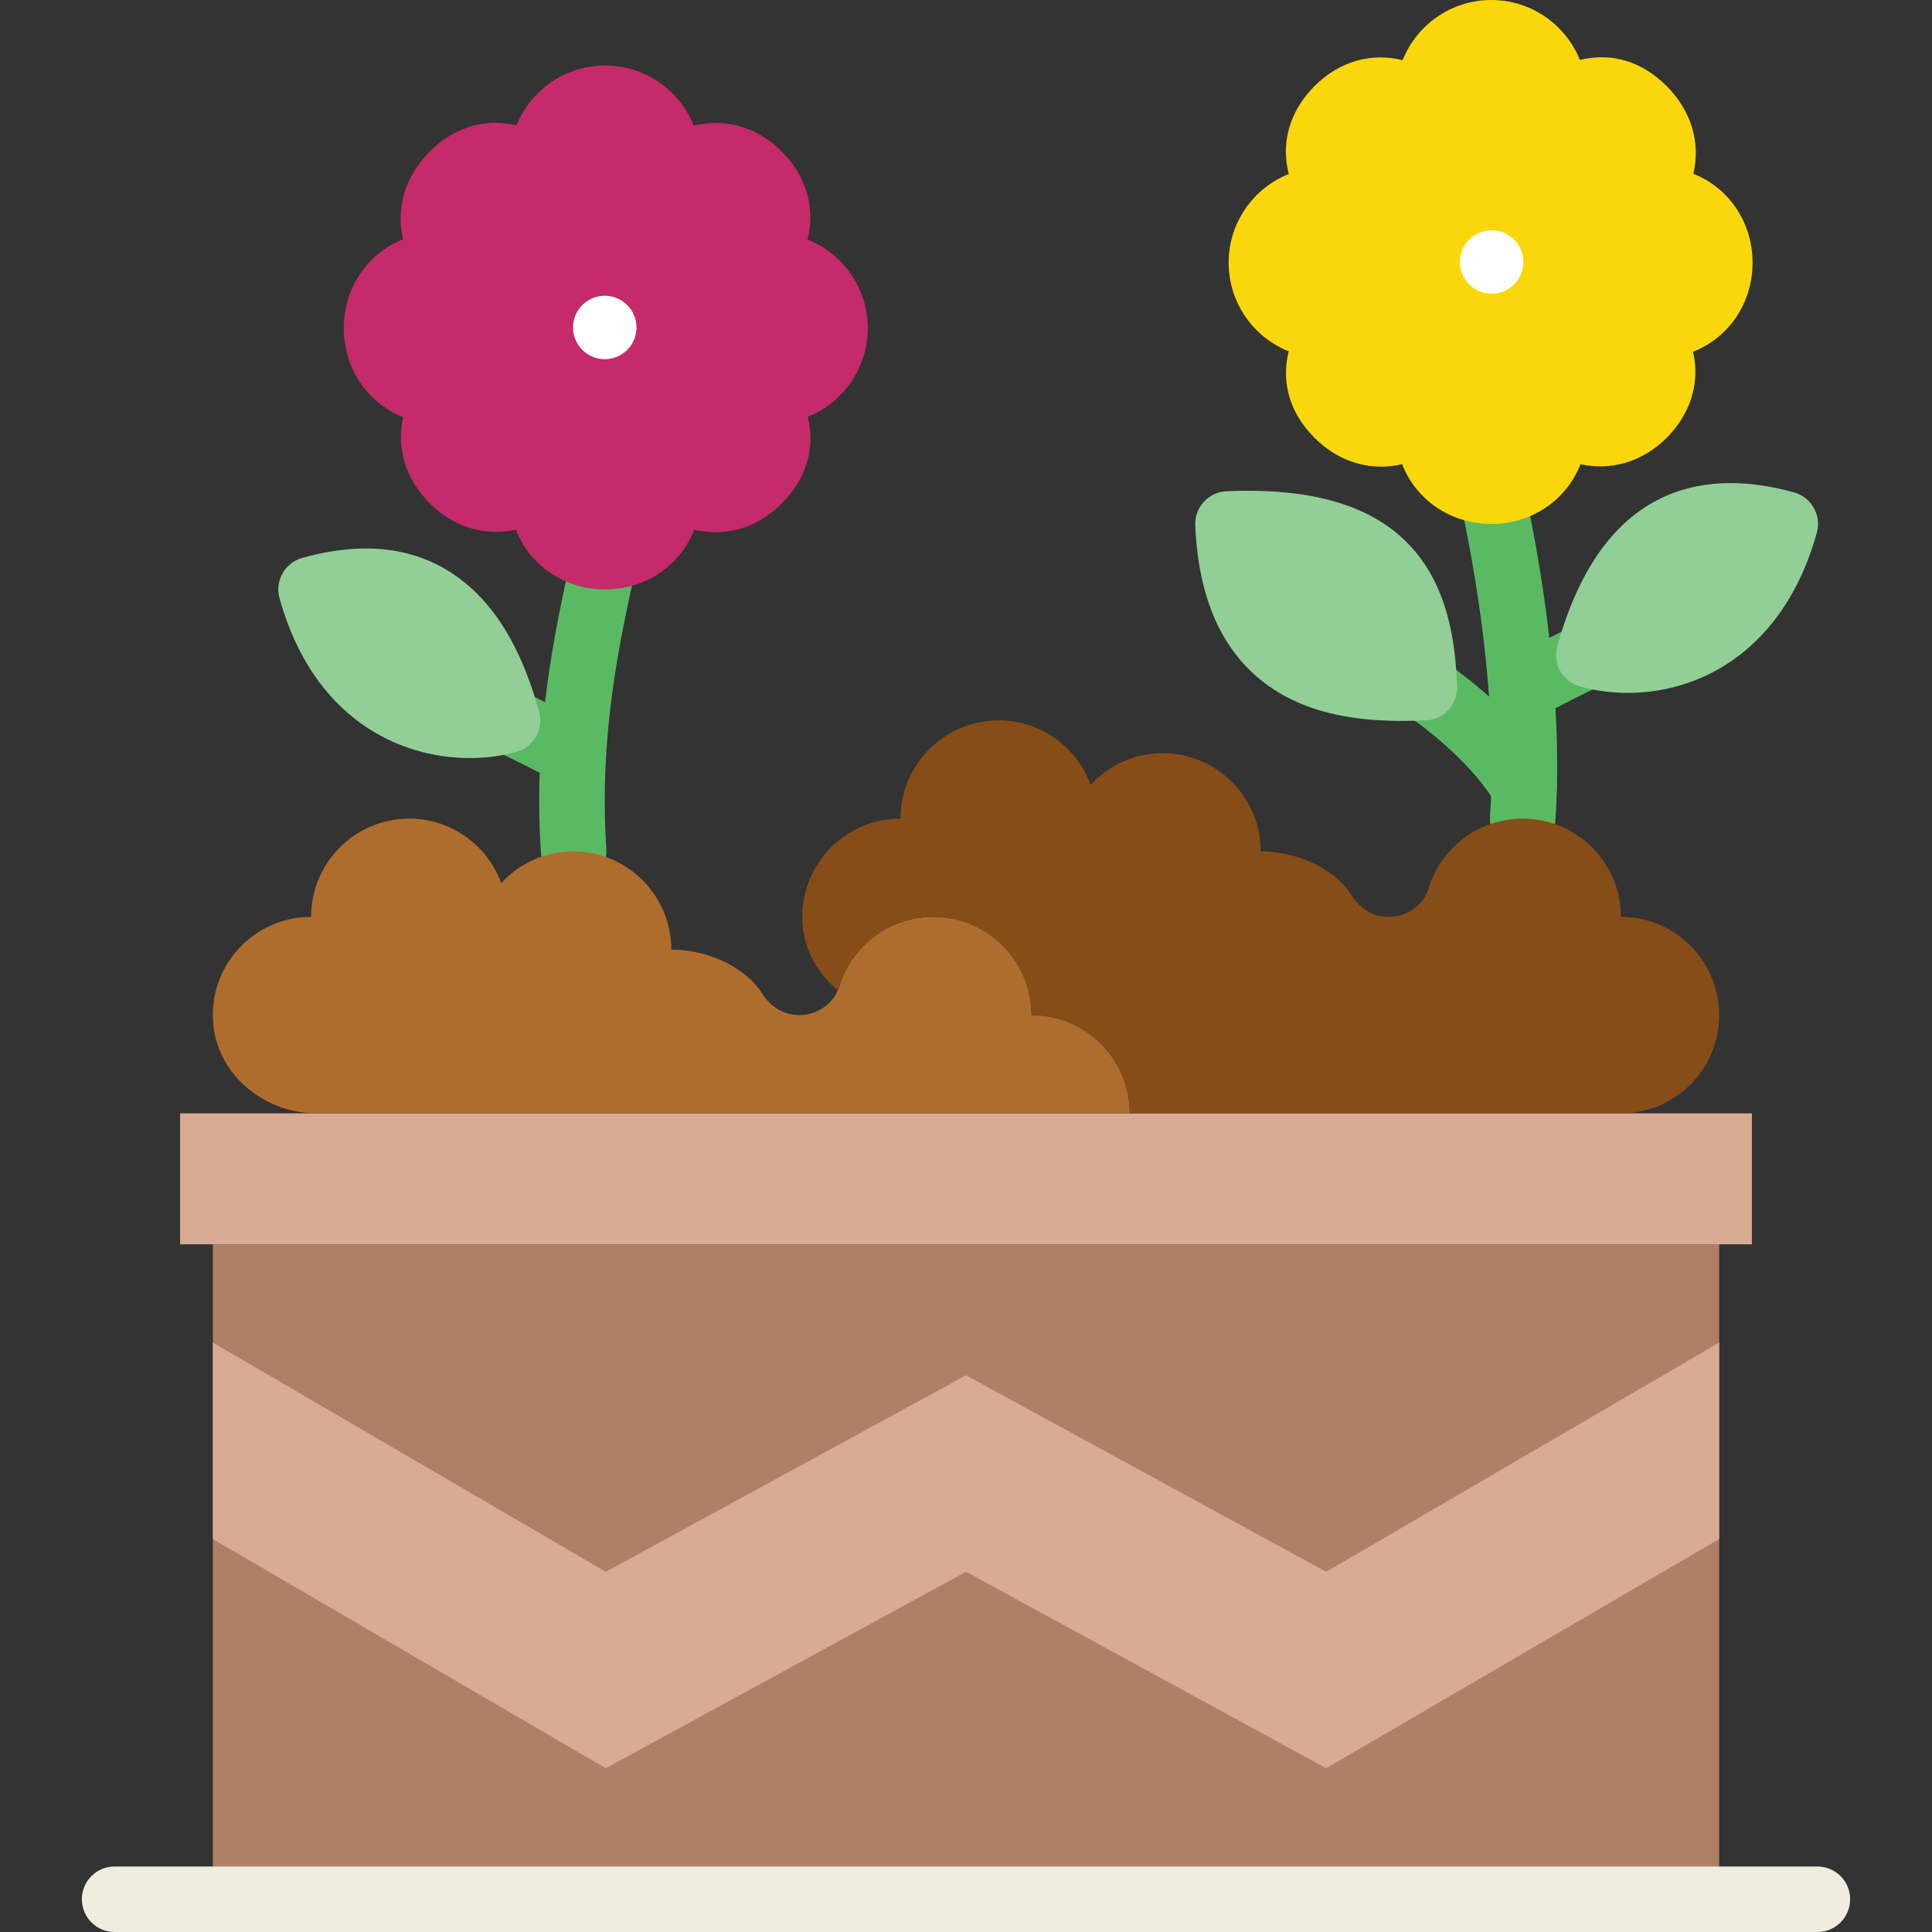 <?xml version="1.0" encoding="iso-8859-1"?>
<!-- Uploaded to: SVG Repo, www.svgrepo.com, Generator: SVG Repo Mixer Tools -->
<svg height="800px" width="800px" version="1.1" id="Layer_1" xmlns="http://www.w3.org/2000/svg" xmlns:xlink="http://www.w3.org/1999/xlink" 
	 viewBox="0 0 512 512" xml:space="preserve">
<rect x="0" y="0" width="512" height="512" fill="#333333" stroke="none"/>
<g>
	<polygon style="fill:#D9AA94;" points="47.729,329.763 464.271,329.763 464.271,295.051 47.729,295.051 	"/>
	<polygon style="fill:#AF8066;" points="56.407,503.322 455.593,503.322 455.593,329.763 56.407,329.763 	"/>
	<path style="fill:#F0EDE0;" d="M481.627,512H30.373c-4.799,0-8.678-3.888-8.678-8.678s3.879-8.678,8.678-8.678h451.254
		c4.799,0,8.678,3.888,8.678,8.678S486.426,512,481.627,512"/>
	<path style="fill:#5ABA63;" d="M403.915,217.36c-3.011,0-5.927-1.562-7.533-4.356c-6.153-10.709-19.126-20.584-23.604-23.483
		c-4.027-2.603-5.181-7.975-2.577-12.002s7.984-5.172,12.002-2.569c0.807,0.521,19.734,12.895,29.227,29.41
		c2.395,4.148,0.963,9.459-3.202,11.845C406.866,216.987,405.382,217.36,403.915,217.36"/>
	<path style="fill:#91CF96;" d="M371.636,191.046c-9.928,0-21.356-1.198-31.31-6.682c-14.744-8.114-22.676-23.309-23.569-45.16
		c-0.2-4.79,3.523-8.834,8.313-9.025c22.406-0.946,38.14,3.636,48.128,13.937c10.561,10.908,12.479,25.912,12.965,37.767
		c0.095,2.291-0.729,4.539-2.291,6.231c-1.562,1.692-3.732,2.699-6.022,2.794C375.87,190.986,373.788,191.046,371.636,191.046"/>
	<g>
		<path style="fill:#5ABA63;" d="M151.856,208.271c-1.354,0-2.734-0.321-4.018-0.989c-10.396-5.45-16.853-8.435-16.965-8.487
			c-4.348-2.005-6.248-7.159-4.244-11.507c2.005-4.348,7.159-6.257,11.516-4.252c0,0,6.786,3.124,17.746,8.869
			c4.244,2.23,5.892,7.472,3.662,11.715C158,206.579,154.98,208.271,151.856,208.271"/>
		<path style="fill:#5ABA63;" d="M152.026,234.305c-4.521,0-8.34-3.506-8.652-8.088c-2.196-32.239,3.679-58.984,7.975-78.51
			l0.451-2.039c1.024-4.686,5.632-7.654,10.327-6.621c4.686,1.033,7.645,5.658,6.621,10.335l-0.451,2.048
			c-4.07,18.501-9.633,43.841-7.602,73.607c0.321,4.782-3.289,8.921-8.071,9.251C152.425,234.296,152.217,234.305,152.026,234.305"
			/>
	</g>
	<path style="fill:#C52A6A;" d="M160.347,156.203c-10.917,0-20.011-6.482-23.621-15.829c-8.053,1.788-16.384-0.538-22.823-6.96
		c-6.543-6.552-8.886-14.865-7.064-22.866c-9.285-3.636-15.724-12.705-15.724-23.578c0-10.856,6.413-19.907,15.69-23.561
		c-1.918-8.14,0.443-16.601,7.099-23.266c6.656-6.639,14.935-8.895,22.962-6.89c3.74-9.311,12.852-15.898,23.483-15.898
		c10.657,0,19.794,6.613,23.517,15.95c8.183-2.039,16.67,0.2,23.309,6.838c6.63,6.63,8.886,15.126,6.838,23.318
		c9.337,3.723,15.95,12.852,15.95,23.509c0,10.631-6.578,19.742-15.898,23.483c2.031,8.044-0.243,16.315-6.89,22.962
		c-7.073,7.064-15.516,8.765-23.196,6.96C180.367,149.721,171.264,156.203,160.347,156.203"/>
	<path style="fill:#91CF96;" d="M124.509,200.894c-18.606,0-41.524-10.361-50.436-42.366c-1.276-4.617,1.432-9.398,6.04-10.683
		c18.189-5.068,33.228-2.386,44.709,7.966c8.018,7.229,13.928,17.946,18.05,32.777c0.616,2.213,0.321,4.591-0.807,6.595
		c-1.128,2.005-3.011,3.48-5.233,4.087C133.135,200.304,128.952,200.894,124.509,200.894"/>
	<g>
		<path style="fill:#5ABA63;" d="M403.568,191.064c-3.124,0-6.144-1.692-7.697-4.651c-2.23-4.235-0.581-9.485,3.653-11.715
			c10.917-5.719,17.816-8.982,17.816-8.982c4.322-2.048,9.511-0.2,11.55,4.131c2.048,4.339,0.2,9.502-4.131,11.559
			c-0.078,0.043-6.708,3.176-17.165,8.669C406.302,190.743,404.922,191.064,403.568,191.064"/>
		<path style="fill:#5ABA63;" d="M403.534,225.627c-0.2,0-0.399-0.009-0.599-0.017c-4.782-0.33-8.392-4.478-8.07-9.251
			c2.161-31.492-4.113-66.352-8.044-84.332c-1.024-4.686,1.944-9.311,6.621-10.335c4.712-1.033,9.311,1.944,10.327,6.621
			c4.139,18.883,10.726,55.591,8.418,89.227C411.874,222.121,408.055,225.627,403.534,225.627"/>
	</g>
	<path style="fill:#F9D70B;" d="M395.212,138.847c-10.908,0-20.003-6.474-23.621-15.82c-1.111,0.252-2.222,0.434-3.341,0.538
		c-7.316,0.686-14.362-2.005-19.864-7.515c-7.289-7.289-8.044-14.943-7.402-20.081c0.13-0.955,0.304-1.909,0.538-2.864
		c-9.329-3.723-15.924-12.852-15.924-23.491c0-10.648,6.604-19.768,15.933-23.5c-0.252-1.007-0.443-2.013-0.573-3.02
		c-0.929-7.368,1.701-14.579,7.428-20.306c6.621-6.621,15.1-8.895,23.318-6.83C375.426,6.621,384.555,0,395.212,0
		c10.63,0,19.742,6.587,23.483,15.898c0.937-0.234,1.883-0.417,2.82-0.538c5.12-0.651,12.791,0.095,20.142,7.428
		c6.665,6.673,9.016,15.134,7.107,23.266c9.268,3.653,15.681,12.705,15.681,23.561c0,10.882-6.456,19.968-15.768,23.595
		c0.234,1.033,0.408,2.065,0.512,3.107c0.694,7.177-1.987,14.188-7.533,19.742c-6.439,6.43-14.839,8.721-22.814,6.96
		C415.223,132.365,406.129,138.847,395.212,138.847"/>
	<path style="fill:#91CF96;" d="M431.373,183.623c-4.278,0-8.539-0.555-12.652-1.701c-2.213-0.625-4.096-2.091-5.233-4.096
		c-1.119-2.005-1.415-4.374-0.79-6.595c12.427-44.631,40.951-46.792,62.75-40.743c4.608,1.284,7.316,6.066,6.031,10.683
		c-6.144,22.068-18.562,32.386-27.908,37.15C446.707,181.827,439.018,183.623,431.373,183.623"/>
	<path style="fill:#AF6D2D;" d="M201.922,263.218c-3.879-6.231-13.46-11.559-24.021-11.559c0-14.379-11.654-26.034-26.034-26.034
		c-7.55,0-14.284,3.263-19.039,8.392c-3.671-9.936-13.138-17.07-24.35-17.07c-14.379,0-26.034,11.655-26.034,26.034
		c-14.848,0-26.789,12.418-25.999,27.44c0.738,14.076,13.373,24.628,27.466,24.628h215.483c0-14.379-11.655-26.034-26.034-26.034
		c0-14.379-11.654-26.034-26.034-26.034c-11.733,0-21.643,7.758-24.906,18.415c-1.406,4.608-5.832,7.619-10.657,7.619
		C207.666,269.015,204.091,266.698,201.922,263.218"/>
	<path style="fill:#864D18;" d="M429.559,242.983c0-14.379-11.655-26.034-26.034-26.034c-11.724,0-21.643,7.758-24.906,18.415
		c-1.406,4.608-5.832,7.619-10.648,7.619c-4.105,0-7.68-2.317-9.849-5.797c-3.879-6.239-13.451-11.559-24.021-11.559
		c0-14.379-11.654-26.034-26.034-26.034c-7.55,0-14.284,3.263-19.039,8.392c-3.662-9.945-13.138-17.07-24.35-17.07
		c-14.379,0-26.034,11.655-26.034,26.034c-14.839,0-26.78,12.418-25.999,27.431c0.382,7.281,3.983,13.581,9.277,17.998
		c0.148-0.338,0.391-0.616,0.495-0.981c3.263-10.657,13.182-18.415,24.906-18.415c14.379,0,26.034,11.655,26.034,26.034
		c14.379,0,26.034,11.655,26.034,26.034h130.169c14.379,0,26.034-11.654,26.034-26.034
		C455.593,254.638,443.939,242.983,429.559,242.983"/>
	<polygon style="fill:#D9AA94;" points="455.593,407.864 351.458,468.61 256,416.542 160.542,468.61 56.407,407.864 56.407,355.797 
		160.542,416.542 256,364.475 351.458,416.542 455.593,355.797 	"/>
	<g>
		<path style="fill:#FFFFFF;" d="M151.864,86.78c0-4.643,3.766-8.409,8.409-8.409c4.634,0,8.4,3.766,8.4,8.409
			c0,4.643-3.766,8.409-8.4,8.409C155.631,95.189,151.864,91.422,151.864,86.78"/>
		<path style="fill:#FFFFFF;" d="M403.699,69.424c0-4.643-3.766-8.409-8.409-8.409c-4.643,0-8.4,3.766-8.4,8.409
			s3.758,8.409,8.4,8.409C399.933,77.833,403.699,74.066,403.699,69.424"/>
	</g>
</g>
</svg>